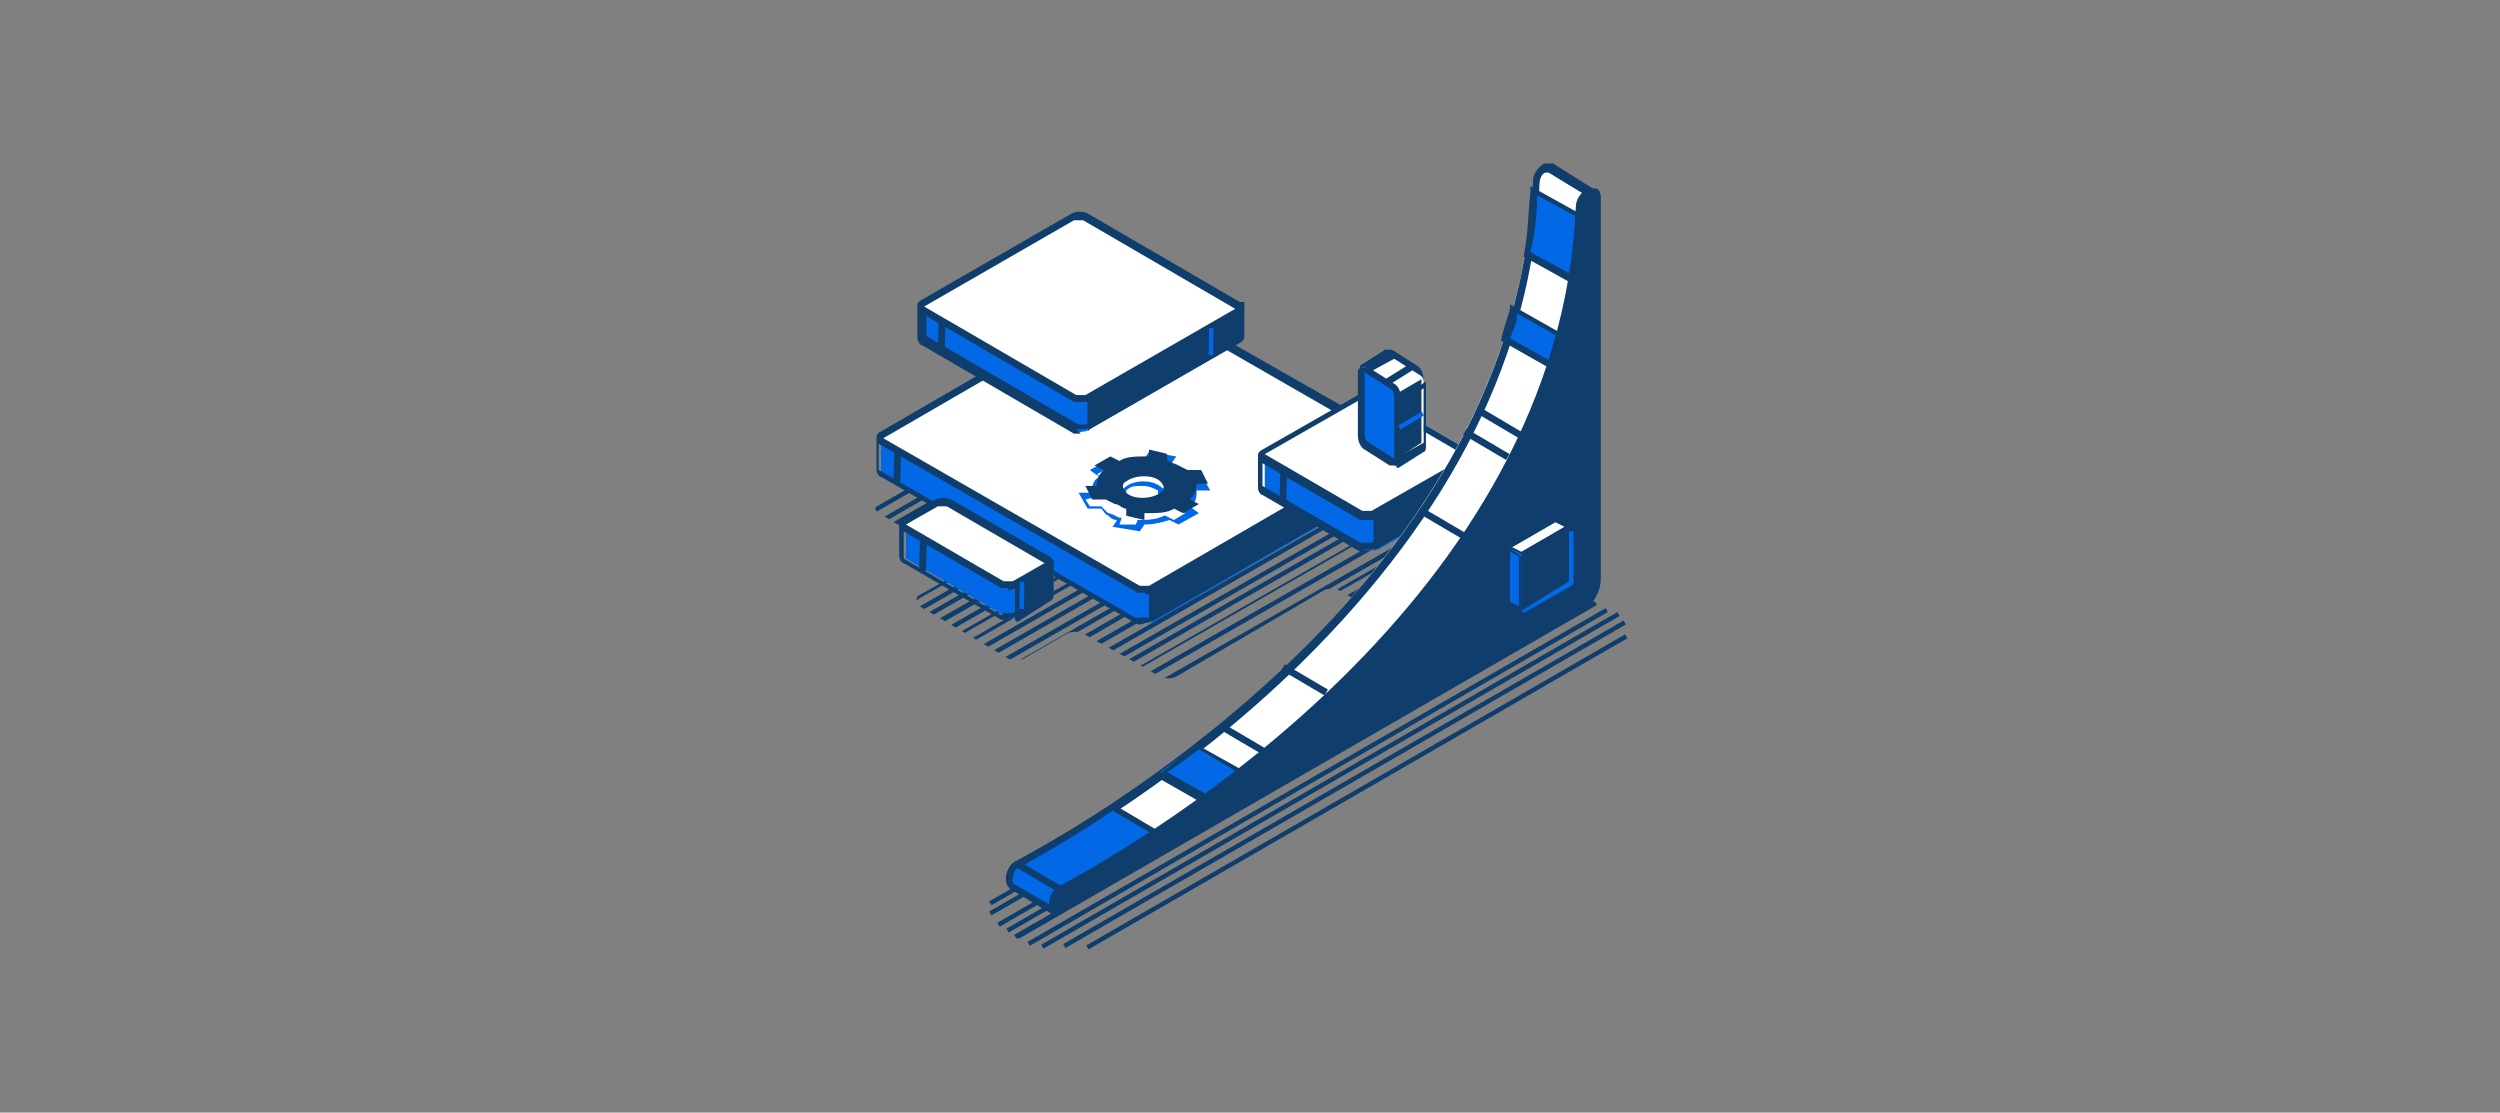 <?xml version="1.0" encoding="UTF-8"?>
<svg id="Capa_1" data-name="Capa 1" xmlns="http://www.w3.org/2000/svg" xmlns:xlink="http://www.w3.org/1999/xlink" version="1.1" viewBox="0 0 110.1 49">
  <rect x="0" y="0" width="110.1" height="49" fill="#808080" stroke="none"/>
  <defs>
    <style>
      .cls-1 {
        fill: #0268e5;
      }

      .cls-1, .cls-2, .cls-3, .cls-4 {
        stroke-width: 0px;
      }

      .cls-5 {
        clip-path: url(#clippath);
      }

      .cls-2 {
        fill: none;
      }

      .cls-3 {
        fill: #0f3e6d;
      }

      .cls-4 {
        fill: #fff;
      }
    </style>
    <clipPath id="clippath">
      <path class="cls-2" d="M60.2,20.7l-12-4c0,0-.2,0-.2,0l-9.3,5.4c-.2.1-.2.4,0,.5l3.6,2.1c.2.1.2.4,0,.5l-1.8,1c-.2.1-.2.4,0,.5l3.9,2.3c.2.1.5.1.7,0l1.9-1.1c.2-.1.5-.1.7,0l3.4,1.9c.2.1.5.1.7,0l6.5-3.8c.2-.1.5-.1.7,0l2.7,1.6c.1,0,.3,0,.4,0l3.4-3.9c.1-.1,0-.4,0-.4l-5.1-2.4s0,0,0,0Z"/>
    </clipPath>
  </defs>
  <g>
    <g class="cls-5">
      <g>
        <g>
          <rect class="cls-3" x="34.2" y="19.6" width="21.9" height=".2" transform="translate(-3.8 25.2) rotate(-29.9)"/>
          <rect class="cls-3" x="34.7" y="19.9" width="21.9" height=".2" transform="translate(-3.9 25.4) rotate(-29.9)"/>
          <rect class="cls-3" x="35.2" y="20.2" width="21.9" height=".2" transform="translate(-4 25.7) rotate(-29.9)"/>
          <rect class="cls-3" x="35.7" y="20.4" width="21.9" height=".2" transform="translate(-4 26) rotate(-29.9)"/>
          <rect class="cls-3" x="36.1" y="20.7" width="21.9" height=".2" transform="translate(-4.1 26.2) rotate(-29.8)"/>
          <rect class="cls-3" x="36.6" y="21" width="21.9" height=".2" transform="translate(-4.2 26.5) rotate(-29.8)"/>
          <polygon class="cls-3" points="38.6 26.9 38.5 26.8 57.5 15.8 57.6 16 38.6 26.9"/>
          <rect class="cls-3" x="37.6" y="21.5" width="21.9" height=".2" transform="translate(-4.3 27) rotate(-29.8)"/>
          <rect class="cls-3" x="38" y="21.8" width="21.9" height=".2" transform="translate(-4.4 27.3) rotate(-29.8)"/>
          <rect class="cls-3" x="38.5" y="22.1" width="21.9" height=".2" transform="translate(-4.5 27.5) rotate(-29.8)"/>
          <polygon class="cls-3" points="40.5 28 40.4 27.8 59.4 16.9 59.5 17.1 40.5 28"/>
          <rect class="cls-3" x="39.5" y="22.6" width="21.9" height=".2" transform="translate(-4.6 28.1) rotate(-29.8)"/>
          <polygon class="cls-3" points="41.4 28.5 41.3 28.4 60.3 17.5 60.4 17.6 41.4 28.5"/>
          <polygon class="cls-3" points="41.9 28.8 41.8 28.7 60.8 17.7 60.9 17.9 41.9 28.8"/>
          <rect class="cls-3" x="40.8" y="23.5" width="21.9" height=".2" transform="translate(-4.9 28.9) rotate(-29.8)"/>
          <rect class="cls-3" x="41.3" y="23.7" width="21.9" height=".2" transform="translate(-4.9 29.2) rotate(-29.8)"/>
          <rect class="cls-3" x="32.3" y="18.6" width="21.9" height=".2" transform="translate(-3.5 24) rotate(-29.9)"/>
          <rect class="cls-3" x="32.8" y="18.8" width="21.9" height=".2" transform="translate(-3.6 24.3) rotate(-29.9)"/>
          <rect class="cls-3" x="33.2" y="19.1" width="21.9" height=".2" transform="translate(-3.7 24.6) rotate(-29.9)"/>
          <rect class="cls-3" x="33.8" y="19.4" width="21.9" height=".2" transform="translate(-3.7 24.9) rotate(-29.9)"/>
          <rect class="cls-3" x="34.2" y="19.7" width="21.9" height=".2" transform="translate(-3.8 25.1) rotate(-29.9)"/>
        </g>
        <g>
          <rect class="cls-3" x="43.3" y="24.8" width="21.9" height=".2" transform="translate(-5.2 30.3) rotate(-29.8)"/>
          <rect class="cls-3" x="43.8" y="25.1" width="21.9" height=".2" transform="translate(-5.3 30.6) rotate(-29.8)"/>
          <rect class="cls-3" x="44.2" y="25.4" width="21.9" height=".2" transform="translate(-5.3 30.8) rotate(-29.8)"/>
          <rect class="cls-3" x="44.7" y="25.6" width="21.9" height=".2" transform="translate(-5.4 31.1) rotate(-29.8)"/>
          <polygon class="cls-3" points="46.6 31.5 46.6 31.4 65.6 20.5 65.6 20.6 46.6 31.5"/>
          <rect class="cls-3" x="45.6" y="26.2" width="21.9" height=".2" transform="translate(-5.6 31.6) rotate(-29.8)"/>
          <rect class="cls-3" x="46.1" y="26.5" width="21.9" height=".2" transform="translate(-5.6 31.9) rotate(-29.8)"/>
          <polygon class="cls-3" points="48.1 32.3 48 32.2 67 21.3 67.1 21.4 48.1 32.3"/>
          <rect class="cls-3" x="47" y="27" width="21.9" height=".2" transform="translate(-5.8 32.4) rotate(-29.8)"/>
          <rect class="cls-3" x="47.6" y="27.3" width="21.9" height=".2" transform="translate(-5.9 32.7) rotate(-29.8)"/>
          <rect class="cls-3" x="48" y="27.5" width="21.9" height=".2" transform="translate(-5.9 33) rotate(-29.8)"/>
          <polygon class="cls-3" points="50 33.4 49.9 33.3 68.9 22.4 69 22.5 50 33.4"/>
          <rect class="cls-3" x="48.9" y="28.1" width="21.9" height=".2" transform="translate(-6.1 33.5) rotate(-29.8)"/>
          <polygon class="cls-3" points="50.9 34 50.8 33.8 69.8 22.9 69.9 23.1 50.9 34"/>
          <rect class="cls-3" x="49.9" y="28.6" width="21.9" height=".2" transform="translate(-6.2 34.1) rotate(-29.8)"/>
          <rect class="cls-3" x="50.4" y="28.9" width="21.9" height=".2" transform="translate(-6.3 34.4) rotate(-29.8)"/>
          <rect class="cls-3" x="41.8" y="24" width="21.9" height=".2" transform="translate(-5 29.5) rotate(-29.8)"/>
          <rect class="cls-3" x="42.3" y="24.3" width="21.9" height=".2" transform="translate(-5.1 29.7) rotate(-29.8)"/>
          <polygon class="cls-3" points="44.3 30.2 44.2 30 63.2 19.1 63.3 19.2 44.3 30.2"/>
          <polygon class="cls-3" points="44.7 30.5 44.7 30.3 63.7 19.4 63.7 19.5 44.7 30.5"/>
        </g>
      </g>
    </g>
    <g>
      <g>
        <g>
          <g>
            <g>
              <g>
                <path class="cls-1" d="M50.1,27.3l-11.3-6.5c0,0,0,0,0-.1h0s0,0,0,0v-1.3s0,0,0,0h2.2s0,0,0,0l8.6-5c.2,0,.4-.1.6,0l9.2,5.3s0,0,0,0h2.2s0,0,0,0v1.3c0,0,0,.1-.1.2l-10.7,6.2c-.2,0-.4.1-.6,0Z"/>
                <path class="cls-3" d="M50.4,27.5c-.1,0-.2,0-.3,0h0l-11.3-6.5c-.1,0-.2-.2-.2-.3v-1.3c0-.1.1-.2.2-.2h2.1s8.5-5,8.5-5c.2-.1.5-.1.7,0l9.2,5.3h2.1s0,0,0,0c0,0,.1,0,.1,0,0,0,0,0,0,.1v1.3c0,.1,0,.2-.2.3l-10.7,6.2c-.1,0-.3.1-.4.1ZM50.2,27.2c0,0,.3,0,.4,0l10.7-6.2s0,0,0,0v-1.2s-2.1,0-2.1,0c0,0,0,0-.1,0l-9.2-5.3c0,0-.3,0-.4,0l-8.6,5s0,0-.1,0h-2.1s0,1.2,0,1.2c0,0,0,0,0,0l11.3,6.5Z"/>
              </g>
              <g>
                <path class="cls-3" d="M47.6,19.8c.2,0,5-2.4,6.9-3.1,0,0,0,0,0,0l4.8,2.8s0,0,0,0h2.1s0,0,0,0v1.3c0,0,0,.1-.1.2l-10.7,6.2s0,0,0,0v-1.4s0,0,0,0l-3.1-6s0,0,0,0Z"/>
                <path class="cls-3" d="M50.7,27.5h0c0,0,0-.1,0-.2v-1.3s-3.1-6-3.1-6h0c0-.1,0-.2,0-.2,0,0,.3-.2.7-.3,1.4-.7,4.7-2.2,6.2-2.8h0s0,0,0,0l4.8,2.7h2.1s0,0,0,0c0,0,.1,0,.2,0,0,0,0,0,0,.2v1.3c0,.1,0,.2-.2.3l-10.7,6.2ZM50.9,25.9v1.1s10.5-6.1,10.5-6.1c0,0,0,0,0,0v-1.2s-2.1,0-2.1,0h0s-4.7-2.8-4.7-2.8c-1.5.5-4.7,2.1-6.1,2.7-.3.1-.5.2-.6.3l3.1,6h0Z"/>
              </g>
              <g>
                <path class="cls-4" d="M61.4,19.4l-11.3-6.5c-.1,0-.4,0-.6,0l-10.7,6.2c-.2,0-.2.2,0,.3l11.3,6.5c.1,0,.4,0,.6,0l10.7-6.2c.2,0,.2-.2,0-.3Z"/>
                <path class="cls-3" d="M50.4,26.1c-.1,0-.2,0-.3,0l-11.3-6.5c-.1,0-.2-.2-.2-.3,0-.1,0-.2.2-.3l10.7-6.2c.2-.1.5-.1.7,0l11.4,6.5c.1,0,.2.2.2.3,0,.1,0,.2-.2.3l-10.7,6.2c-.1,0-.3.1-.4.1ZM38.9,19.3s0,0,0,0l11.3,6.5c0,0,.3,0,.4,0l10.7-6.2s0,0,0,0c0,0,0,0,0,0h0l-11.3-6.5c0,0-.3,0-.4,0l-10.7,6.2s0,0,0,0h0Z"/>
              </g>
            </g>
            <rect class="cls-3" x="38.9" y="20.4" width="1.4" height=".3" transform="translate(17.8 59.5) rotate(-88.3)"/>
          </g>
          <g>
            <g>
              <g>
                <path class="cls-1" d="M44.2,27.1l-4.3-2.5c0,0,0,0,0-.1h0s0,0,0,0v-1.3s0,0,0,0h2.2s0,0,0,0l-.7.4c.2,0,.4-.1.6,0l2.2,1.3s0,0,0,0h2.2s0,0,0,0v1.3c0,0,0,.1-.1.2l-1.4.8c-.2,0-.4.1-.6,0Z"/>
                <path class="cls-3" d="M44.4,27.3c-.1,0-.2,0-.3,0h0s-4.3-2.5-4.3-2.5c-.1,0-.2-.2-.2-.3v-1.3c0-.1.1-.2.2-.2h2.2s0,0,0,0v.3c.1,0,.1,0,.1,0h-.2c0,.1,0,.1,0,.1l2.1,1.3h2.1s0,0,0,0c0,0,.1,0,.1,0s0,0,0,.1v1.3c0,.1,0,.2-.2.3l-1.4.8c-.1,0-.3.1-.4.1ZM44.2,27c0,0,.3,0,.4,0l1.4-.8s0,0,0,0v-1.2s-2.1,0-2.1,0c0,0,0,0-.1,0l-2.2-1.3c0,0-.3,0-.4,0h0s-.1-.2-.1-.2c0,0,0,0,0,0h.2c0-.1-1.5-.1-1.5-.1v1.2s0,0,0,0l4.3,2.5Z"/>
              </g>
              <g>
                <path class="cls-3" d="M44.3,24.7s1.9,0,1.9,0c0,0,0,0,0,0v1.3c0,0,0,.1-.1.2l-1.4.8s0,0,0,0v-1.4s0,0,0,0h0c-.2-.4-.4-1-.4-1Z"/>
                <path class="cls-3" d="M44.7,27.3h0c0,0,0-.1,0-.2v-1.3c-.2-.4-.4-.9-.4-.9v-.2c0,0,0,0,0,0t1.9,0h0c0,0,.1,0,.2,0,0,0,0,0,0,.2v1.3c0,.1,0,.2-.2.3l-1.4.9ZM44.9,25.8v1.1s1.2-.7,1.2-.7c0,0,0,0,0,0v-1.2c-.4,0-1.2,0-1.6,0,0,.2.2.5.3.8h0c0,0,0,0,0,0Z"/>
              </g>
              <g>
                <path class="cls-4" d="M46.2,24.6l-4.3-2.5c-.1,0-.4,0-.6,0l-1.4.8c-.2,0-.2.2,0,.3l4.3,2.5c.1,0,.4,0,.6,0l1.4-.8c.2,0,.2-.2,0-.3Z"/>
                <path class="cls-3" d="M44.4,25.9c-.1,0-.2,0-.3,0l-4.3-2.5c-.1,0-.2-.2-.2-.3,0-.1,0-.2.2-.3l1.4-.8c.2-.1.5-.1.7,0l4.3,2.5c.1,0,.2.2.2.3,0,.1,0,.2-.2.3l-1.4.8c-.1,0-.3.1-.4.1ZM39.9,23.1s0,0,0,0l4.3,2.5c0,0,.3,0,.4,0l1.4-.8s0,0,0,0c0,0,0,0,0,0h0s-4.3-2.5-4.3-2.5c0,0-.3,0-.4,0l-1.4.8s0,0,0,0h0Z"/>
              </g>
            </g>
            <rect class="cls-3" x="40" y="24.3" width="1.4" height=".3" transform="translate(15 64.4) rotate(-88.3)"/>
            <rect class="cls-1" x="44.5" y="26.1" width="1.2" height=".2" transform="translate(18.1 70.9) rotate(-89.1)"/>
          </g>
          <g>
            <g>
              <g>
                <path class="cls-1" d="M47.3,18.9l-6.7-3.9c0,0,0,0,0-.1h0s0,0,0,0v-1.3s0,0,0,0l4.5-1.4s0,0,0,0l2.1-1.2c.2,0,.4-.1.6,0l4.5,2.7s0,0,0,0h2.2s0,0,0,0v1.3c0,0,0,.1-.1.2l-6.6,3.8c-.2,0-.4.1-.6,0Z"/>
                <path class="cls-3" d="M47.6,19.1c-.1,0-.2,0-.3,0h0s-6.7-3.9-6.7-3.9c-.1,0-.2-.2-.2-.3v-1.3c0-.1,0-.2.2-.2l4.5-1.4,2.1-1.2c.2-.1.5-.1.7,0l4.5,2.6h2.1s0,0,0,0c0,0,.1,0,.1,0,0,0,0,0,0,.1v1.3c0,.1,0,.2-.2.3l-6.6,3.8c-.1,0-.3,0-.4,0ZM47.4,18.7c0,0,.3,0,.4,0l6.6-3.8s0,0,0,0v-1.2s-2.1,0-2.1,0c0,0,0,0-.1,0l-4.5-2.7c0,0-.3,0-.4,0l-2.1,1.2s0,0,0,0l-4.4,1.3v1.3s0,0,0,0l6.7,3.9Z"/>
              </g>
              <g>
                <path class="cls-3" d="M52.6,13.5s1.9,0,1.9,0c0,0,0,0,0,0v1.3c0,0,0,.1-.1.2l-6.5,3.8s0,0,0,0v-1.4s0,0,0,0h0c-.2-.4,4.7-3.9,4.7-3.9Z"/>
                <path class="cls-3" d="M47.9,19h0c0,0,0-.1,0-.2v-1.4c0-.2,0-.5,2.4-2.3,1.2-.9,2.4-1.8,2.4-1.8h0s0,0,1.9,0h0c0,0,.1,0,.2,0,0,0,0,0,0,.2v1.3c0,.1,0,.2-.2.3l-6.6,3.8ZM48,17.5v1.1s6.3-3.6,6.3-3.6c0,0,0,0,0,0v-1.2c-.5,0-1.5,0-1.8,0-2.2,1.6-4.5,3.4-4.6,3.7h0c0,0,0,0,0,0Z"/>
              </g>
              <g>
                <path class="cls-4" d="M54.5,13.4l-6.7-3.9c-.1,0-.4,0-.6,0l-6.6,3.8c-.2,0-.2.2,0,.3l6.7,3.9c.1,0,.4,0,.6,0l6.6-3.8c.2,0,.2-.2,0-.3Z"/>
                <path class="cls-3" d="M47.6,17.7c-.1,0-.2,0-.3,0l-6.7-3.9c-.1,0-.2-.2-.2-.3,0-.1,0-.2.2-.3l6.6-3.8c.2-.1.5-.1.7,0l6.7,3.9c.1,0,.2.2.2.3,0,.1,0,.2-.2.3l-6.6,3.8c-.1,0-.3,0-.4,0ZM40.7,13.5s0,0,0,0l6.7,3.9c0,0,.3,0,.4,0l6.6-3.8s0,0,0,0c0,0,0,0,0,0h0s-6.7-3.9-6.7-3.9c0,0-.3,0-.4,0l-6.6,3.8s0,0,0,0c0,0,0,0,0,0Z"/>
              </g>
            </g>
            <rect class="cls-3" x="40.8" y="14.6" width="1.4" height=".3" transform="translate(25.5 55.8) rotate(-88.3)"/>
            <rect class="cls-1" x="52.8" y="14.9" width="1.2" height=".2" transform="translate(37.5 68.2) rotate(-89.1)"/>
          </g>
        </g>
        <path class="cls-1" d="M50.2,23.4l-1.2-.2.2-.3c-.2,0-.3-.1-.4-.2-.1,0-.2-.2-.3-.3h-.6c0,0-.4-.7-.4-.7h.6c0-.3,0-.5.3-.7l-.4-.3.9-.5.4.2c.3-.1.7-.2,1.1-.2l.2-.3,1.2.2-.2.3c.2,0,.3.1.4.2.1,0,.2.2.3.3h.6c0,0,.4.7.4.7h-.6c0,.3,0,.5-.3.7l.4.3-.9.5-.4-.2c-.3.1-.7.2-1.1.2l-.2.3ZM49.3,23.1h.7c0,.1.1-.2.1-.2h0c.4,0,.8,0,1.2-.2h0s.4.2.4.2l.5-.3-.4-.2h.1c.2-.3.3-.5.3-.7h0c0-.1.5-.2.5-.2l-.2-.3h-.5c0,0,0,0,0,0-.1-.1-.2-.2-.3-.3-.1,0-.3-.1-.5-.2h-.1s.1-.3.1-.3h-.7c0-.1-.1.2-.1.2h0c-.4,0-.8,0-1.2.2h0s-.4-.2-.4-.2l-.5.3.4.2h-.1c-.2.3-.3.5-.3.7h0c0,.1-.5.2-.5.2l.2.3h.5c0,0,0,0,0,0,.1.1.2.2.3.3.1,0,.3.1.5.2h.1s-.1.3-.1.3ZM50.3,22.4c-.3,0-.6,0-.8-.3-.1,0-.2-.2-.2-.3s0-.2.2-.3c.4-.4,1.3-.4,1.7,0,.1,0,.2.2.2.3s0,.2-.2.3h0c-.2.2-.5.3-.8.3ZM50.3,21.4c-.3,0-.5,0-.7.2,0,0,0,.1,0,.2s0,.1,0,.2c.3.3,1.1.3,1.4,0h0c0,0,0-.1,0-.2s0-.1,0-.2c-.2-.1-.4-.2-.7-.2Z"/>
        <path class="cls-3" d="M51.9,20.5c-.2,0-.3-.2-.5-.2v-.3c.1,0-.8-.2-.8-.2v.3c-.6,0-1,0-1.3.2l-.4-.2-.7.4.4.2c-.2.2-.3.4-.3.7h-.5c0,0,.3.6.3.6h.6c0,0,.2.1.4.2.2,0,.3.2.5.2v.3c-.1,0,.8.2.8.2v-.3c.6,0,1,0,1.3-.2l.4.2.7-.4-.4-.2c.2-.2.3-.4.3-.7h.5c0,0-.3-.6-.3-.6h-.6c0,0-.2-.1-.4-.2ZM51.1,21.7c-.4.3-1.2.3-1.5,0-.2-.2-.2-.4,0-.5.4-.3,1.2-.3,1.5,0,.2.2.2.4,0,.5Z"/>
      </g>
      <g>
        <g>
          <g>
            <path class="cls-1" d="M60,24.1l-4.3-2.5c0,0,0,0,0-.1h0s0,0,0,0v-1.3s0,0,0,0h2.2s0,0,0,0l2.1-1.2c.2,0,.4-.1.6,0l2.2,1.3s0,0,0,0h2.2s0,0,0,0v1.3c0,0,0,.1-.1.2l-4.2,2.4c-.2,0-.4.1-.6,0Z"/>
            <path class="cls-3" d="M60.2,24.3c-.1,0-.2,0-.3,0h0s-4.3-2.5-4.3-2.5c-.1,0-.2-.2-.2-.3v-1.3c0-.1.1-.2.2-.2h2.1s2.1-1.2,2.1-1.2c.2-.1.5-.1.7,0l2.1,1.3h2.1s0,0,0,0c0,0,.1,0,.1,0s0,0,0,.1v1.3c0,.1,0,.2-.2.3l-4.2,2.4c-.1,0-.3,0-.4,0ZM60,23.9c0,0,.3,0,.4,0l4.2-2.4s0,0,0,0v-1.2s-2.1,0-2.1,0c0,0,0,0-.1,0l-2.2-1.3c0,0-.3,0-.4,0l-2.1,1.2s0,0,0,0h-2.1s0,1.2,0,1.2c0,0,0,0,0,0l4.3,2.5Z"/>
          </g>
          <g>
            <path class="cls-3" d="M62.9,20s1.9,0,1.9,0c0,0,0,0,0,0v1.3c0,0,0,.1-.1.2l-4.2,2.4s0,0,0,0v-1.4s0,0,0,0h0c-.2-.4,2.4-2.6,2.4-2.6Z"/>
            <path class="cls-3" d="M60.5,24.2h0c0,0,0-.1,0-.2v-1.4c0-.5,1.5-1.9,2.5-2.7h0s0,0,1.9,0h0c0,0,.1,0,.2,0,0,0,0,0,0,.2v1.3c0,.1,0,.2-.2.3l-4.3,2.5ZM60.7,22.7v1.1s4-2.3,4-2.3c0,0,0,0,0,0v-1.2c-.5,0-1.5,0-1.8,0-1.1,1-2.3,2.1-2.3,2.4h0c0,0,0,0,0,0Z"/>
          </g>
          <g>
            <path class="cls-4" d="M64.8,19.9l-4.3-2.5c-.1,0-.4,0-.6,0l-4.2,2.4c-.2,0-.2.2,0,.3l4.3,2.5c.1,0,.4,0,.6,0l4.2-2.4c.2,0,.2-.2,0-.3Z"/>
            <path class="cls-3" d="M60.2,22.9c-.1,0-.2,0-.3,0l-4.3-2.5c-.1,0-.2-.2-.2-.3,0-.1,0-.2.2-.3l4.2-2.4c.2-.1.5-.1.7,0l4.3,2.5c.1,0,.2.2.2.3,0,.1,0,.2-.2.3l-4.2,2.4c-.1,0-.3,0-.4,0ZM55.7,20s0,0,0,0l4.3,2.5c0,0,.3,0,.4,0l4.2-2.4s0,0,0,0c0,0,0,0,0,0,0,0,0,0,0,0h0s-4.3-2.5-4.3-2.5c0,0-.3,0-.4,0l-4.2,2.4s0,0,0,0c0,0,0,0,0,0Z"/>
          </g>
        </g>
        <rect class="cls-3" x="55.8" y="21.2" width="1.4" height=".3" transform="translate(33.5 77.2) rotate(-88.3)"/>
        <rect class="cls-1" x="63.1" y="21.4" width="1.2" height=".2" transform="translate(41.1 84.9) rotate(-89.1)"/>
      </g>
      <g>
        <g>
          <g>
            <path class="cls-4" d="M62.5,16.3l-1.1-.7c0,0-.1,0-.2,0h0s0,0,0,0l-1.1.7s0,0,0,0l1.1,1.9s0,0,0,0v.2c0,.2.1.4.3.5l-1-.5s0,0,0,0l1.1,1.9s0,0,0,0l1.1-.7s0-.1,0-.2v-2.7c0-.2-.1-.4-.3-.5Z"/>
            <path class="cls-3" d="M61.5,20.5s0,0,0,0c0,0,0,0-.1,0l-1.1-1.9s0,0,0,0v-.3c.1,0,.7.3.7.3,0,0,0,0,0-.1v-.2l-1.1-1.9c0,0,0-.2,0-.3l1.1-.7c0,0,.2,0,.3,0l1.1.7c.2.1.3.4.3.6v2.7c0,.1,0,.3-.1.3l-1.1.7s0,0-.1,0ZM60.8,18.8l.8,1.4,1.1-.6h0s0,0,0,0v-2.7c0-.1,0-.3-.2-.4h0s-1.1-.7-1.1-.7c0,0,0,0,0,0h0l-1.1.6,1,1.8s0,0,0,.1v.2c0,.1,0,.3.2.4v.3c-.1,0-.7-.3-.7-.3Z"/>
          </g>
          <g>
            <path class="cls-3" d="M60.3,18s.4-2.4.8-.4l-.8.8s0,0,0,0l1.1,1.8s0,0,.1,0l1.1-.7s0-.1,0-.2v-2.6s0,0,0,0l-1.2.7s0,0,0,0l-1.2.5Z"/>
            <path class="cls-3" d="M61.5,20.5s0,0,0,0c0,0-.1,0-.1-.1l-1-1.8h0c0,0,0-.2,0-.2l.2-.2h-.3c0,.1,0-.1,0-.1.1-.9.4-1.3.6-1.3h0c.2,0,.3.2.5.8h.2c0,0,1.2-.8,1.2-.8h0c0,0,0,.1,0,.2v2.6c0,.1,0,.3-.1.3l-1.1.7s0,0-.1,0ZM60.6,18.4l1,1.7,1.1-.6h0s0,0,0,0v-2.4l-1,.6-.4.2-.6.6ZM60.8,17c0,0-.2.4-.3.8l.5-.2c0-.4-.2-.5-.2-.6Z"/>
          </g>
          <g>
            <path class="cls-1" d="M61.3,20.3l-1.1-.7c-.1,0-.3-.3-.3-.5v-2.7c0-.2.1-.3.3-.2l1.1.7c.1,0,.3.3.3.5v2.7c0,.2-.1.3-.3.2Z"/>
            <path class="cls-3" d="M61.4,20.5c0,0-.1,0-.2,0h0s-1.1-.7-1.1-.7c-.2-.1-.3-.4-.3-.6v-2.7c0-.2,0-.3.2-.3,0,0,.2,0,.3,0l1.1.7c.2.1.3.4.3.6v2.7c0,.2,0,.3-.2.3,0,0,0,0-.1,0ZM61.4,20.2s0,0,0,0h0s0,0,0,0v-2.7c0-.1,0-.3-.2-.4l-1.1-.7s0,0,0,0h0s0,0,0,0v2.7c0,.1,0,.3.2.4l1.1.7Z"/>
          </g>
        </g>
        <rect class="cls-3" x="60.9" y="16.3" width="1.4" height=".3" transform="translate(.6 35.1) rotate(-31.9)"/>
        <rect class="cls-1" x="61.6" y="18.4" width="1.2" height=".2" transform="translate(-.7 34.7) rotate(-31)"/>
      </g>
    </g>
  </g>
  <g>
    <g>
      <rect class="cls-3" x="42.8" y="33.8" width="29.4" height=".2" transform="translate(-9.2 33.3) rotate(-30)"/>
      <rect class="cls-3" x="43.3" y="34.1" width="29.4" height=".2" transform="translate(-9.3 33.6) rotate(-30)"/>
      <rect class="cls-3" x="44" y="34.3" width="29.3" height=".2" transform="translate(-9.4 33.9) rotate(-30)"/>
      <rect class="cls-3" x="45" y="34.5" width="28.5" height=".2" transform="translate(-9.4 34.2) rotate(-30)"/>
      <rect class="cls-3" x="46" y="34.8" width="27.4" height=".2" transform="translate(-9.4 34.5) rotate(-30)"/>
      <rect class="cls-3" x="41.7" y="32.5" width="28.7" height=".2" transform="translate(-8.8 32.4) rotate(-30)"/>
      <rect class="cls-3" x="41.7" y="32.9" width="29.1" height=".2" transform="translate(-9 32.5) rotate(-30)"/>
      <rect class="cls-3" x="42" y="33.3" width="29.3" height=".2" transform="translate(-9.1 32.8) rotate(-30)"/>
      <rect class="cls-3" x="42.4" y="33.6" width="29.4" height=".2" transform="translate(-9.2 33) rotate(-30)"/>
      <rect class="cls-3" x="42.8" y="33.8" width="29.4" height=".2" transform="translate(-9.3 33.3) rotate(-30)"/>
    </g>
    <g>
      <g>
        <g>
          <path class="cls-4" d="M44.8,38c3-1.6,22-12.5,22.7-30,0-.2.2-.5.4-.7.1,0,.2,0,.3,0l1.9,1.1-.7,6.7-1.1,4v5.2c0,.5-.4,1.1-.8,1.4l-8.8,5.1-4.6,4.3-7.7,4.9-1.9-1.1c0,0-.1-.1-.1-.3h0c0-.3.2-.6.4-.7Z"/>
          <path class="cls-3" d="M44.5,39.1c-.1,0-.2-.2-.2-.4,0-.3.2-.7.5-.8h0c3.7-2,22-12.6,22.7-29.9,0-.3.2-.6.5-.8.2,0,.3,0,.4,0l1.9,1.2-.7,6.8-1.1,4v5.2c0,.6-.4,1.2-.9,1.5l-8.8,5.1-4.6,4.3-7.8,5-2-1.2ZM58.7,30.8l8.8-5.1c.4-.2.7-.8.7-1.2v-5.2l1.1-4,.7-6.6-1.8-1.1h0s-.1,0-.1,0c-.2,0-.3.3-.3.5-.3,7.4-3.8,14.5-10.5,21.1-5.2,5.1-10.7,8.2-12.3,9-.2,0-.3.3-.3.6s0,.1,0,.1l1.9,1.1,7.6-4.8,4.6-4.3Z"/>
        </g>
        <g>
          <path class="cls-1" d="M52.7,32.8l2.5,1.4-1.1,1.1-.4.2-2.6-1.5c.5-.4,1.1-.8,1.6-1.2Z"/>
          <path class="cls-3" d="M50.9,34.1h.2c.5-.5,1.1-.9,1.6-1.3h0c0,0,2.7,1.5,2.7,1.5l-1.3,1.2-.4.3-2.8-1.6ZM55,34.3l-2.2-1.3c-.4.3-.9.7-1.4,1l2.3,1.3.3-.2,1-.9Z"/>
        </g>
        <g>
          <path class="cls-1" d="M44.6,39c0,0-.1-.1-.1-.3h0c0-.3.2-.6.4-.7.7-.4,2.2-1.2,4.2-2.5l2.4,1.4-5,3.2-1.9-1.1Z"/>
          <path class="cls-3" d="M44.5,39.1c-.1,0-.2-.2-.2-.4,0-.3.2-.7.5-.8.7-.4,2.2-1.2,4.2-2.5h0s2.7,1.6,2.7,1.6l-5.2,3.3-2-1.2ZM49,35.7c-1.9,1.3-3.4,2.1-4.1,2.5-.2,0-.3.3-.3.6s0,.1,0,.1l1.9,1.1,4.7-3-2.2-1.3Z"/>
        </g>
        <g>
          <path class="cls-1" d="M66.7,13.6l2.7,1.5h0s-.4,1.3-.4,1.3l-2.8-1.5c.1-.4.3-.9.4-1.3Z"/>
          <path class="cls-3" d="M66.1,15h0c.1-.5.3-1,.4-1.4v-.2s3,1.7,3,1.7h0c0,0-.4,1.6-.4,1.6l-3-1.7ZM66.8,13.9c0,.4-.2.7-.3,1l2.5,1.4.3-1.1-2.5-1.4Z"/>
        </g>
        <g>
          <path class="cls-1" d="M69.7,12.6l-2.5-1.4c.2-.9.3-1.8.3-2.8l2.4,1.4-.3,2.8Z"/>
          <path class="cls-3" d="M67.1,11.3h0c.2-1,.2-1.9.3-2.9v-.2s2.7,1.5,2.7,1.5l-.3,3.1-2.7-1.5ZM67.7,8.6c0,.8-.1,1.7-.3,2.5l2.2,1.2.3-2.5-2.2-1.2Z"/>
        </g>
        <g>
          <path class="cls-3" d="M70.3,8.8v16.8c0,.5-.4,1.1-.8,1.4l-22.7,13.1c-.2.1-.4,0-.4-.2h0c0-.3.2-.6.4-.7,3-1.6,22-12.5,22.7-30,0-.2.2-.5.4-.7h0c.2-.1.4,0,.4.2Z"/>
          <path class="cls-3" d="M46.4,40.2c-.1,0-.2-.2-.2-.4,0-.3.2-.7.5-.8,3.7-2,22-12.6,22.7-29.9,0-.3.2-.6.5-.8.1,0,.3,0,.4,0,.1,0,.2.2.2.4v16.8c0,.6-.4,1.2-.9,1.5l-22.7,13.1c0,0-.2,0-.2,0s-.1,0-.2,0ZM70,8.7c-.2,0-.3.3-.3.5-.3,7.4-3.8,14.5-10.5,21.1-5.2,5.1-10.7,8.2-12.3,9-.2,0-.3.3-.3.6s0,.1,0,.1c0,0,0,0,.1,0l22.7-13.1c.4-.2.7-.8.7-1.2V8.8c0,0,0-.1,0-.1,0,0,0,0,0,0,0,0,0,0,0,0Z"/>
        </g>
        <rect class="cls-3" x="65.9" y="17.6" width=".3" height="2.2" transform="translate(16.4 66) rotate(-59.4)"/>
        <rect class="cls-3" x="57.4" y="28.9" width=".3" height="2.2" transform="translate(2.4 64.3) rotate(-59.5)"/>
        <rect class="cls-3" x="65.4" y="18.5" width=".3" height="2.2" transform="translate(15.3 66.1) rotate(-59.5)"/>
        <rect class="cls-3" x="63.4" y="21.9" width=".3" height="2.2" transform="translate(11.4 66.1) rotate(-59.5)"/>
        <rect class="cls-3" x="54.6" y="31.4" width=".3" height="2.2" transform="translate(-1.1 63.2) rotate(-59.5)"/>
        <rect class="cls-3" x="45.6" y="37.5" width=".3" height="2.2" transform="translate(-10.8 58.4) rotate(-59.5)"/>
        <rect class="cls-1" x="68.4" y="8.9" width=".2" height="1.5" transform="translate(23.8 62.5) rotate(-57.8)"/>
      </g>
      <g>
        <g>
          <g>
            <polygon class="cls-4" points="67 24.4 66.4 24.1 66.4 24.1 68.5 22.8 68.5 22.8 69.2 23.2 69.2 23.2 67 24.4 67 24.4"/>
            <path class="cls-3" d="M67,24.5h0s-.7-.4-.7-.4h0c0-.1,0-.2,0-.2l2.2-1.3h0s.7.4.7.4h0c0,.1,0,.2,0,.2l-2.2,1.3ZM66.6,24.1l.4.2,1.9-1.1-.4-.2-1.9,1.1Z"/>
          </g>
          <g>
            <polygon class="cls-3" points="67 24.4 67 26.9 67 26.9 69.2 25.7 69.2 25.7 69.2 23.2 69.2 23.2 67 24.4 67 24.4"/>
            <path class="cls-3" d="M67,27.1h-.1c0,0,0-.1,0-.1v-2.6h0s2.2-1.3,2.2-1.3h.1c0,0,0,.1,0,.1v2.6h0s-2.2,1.3-2.2,1.3ZM67.1,24.5v2.2l1.9-1.1v-2.2l-1.9,1.1Z"/>
          </g>
          <g>
            <polygon class="cls-1" points="66.4 24.1 66.4 26.6 66.4 26.6 67 26.9 67 26.9 67 24.4 67 24.4 66.4 24.1 66.4 24.1"/>
            <path class="cls-3" d="M67,27.1h0s-.7-.4-.7-.4h0v-2.6h.1c0,0,0,0,0,0l.6.4h0s0,.1,0,.1v2.6h-.1ZM66.5,26.5l.4.2v-2.2l-.4-.2v2.2Z"/>
          </g>
        </g>
        <polygon class="cls-1" points="67.1 27 67 26.9 69.1 25.6 69.1 23.4 69.3 23.4 69.3 25.7 69.2 25.8 67.1 27"/>
      </g>
    </g>
  </g>
</svg>